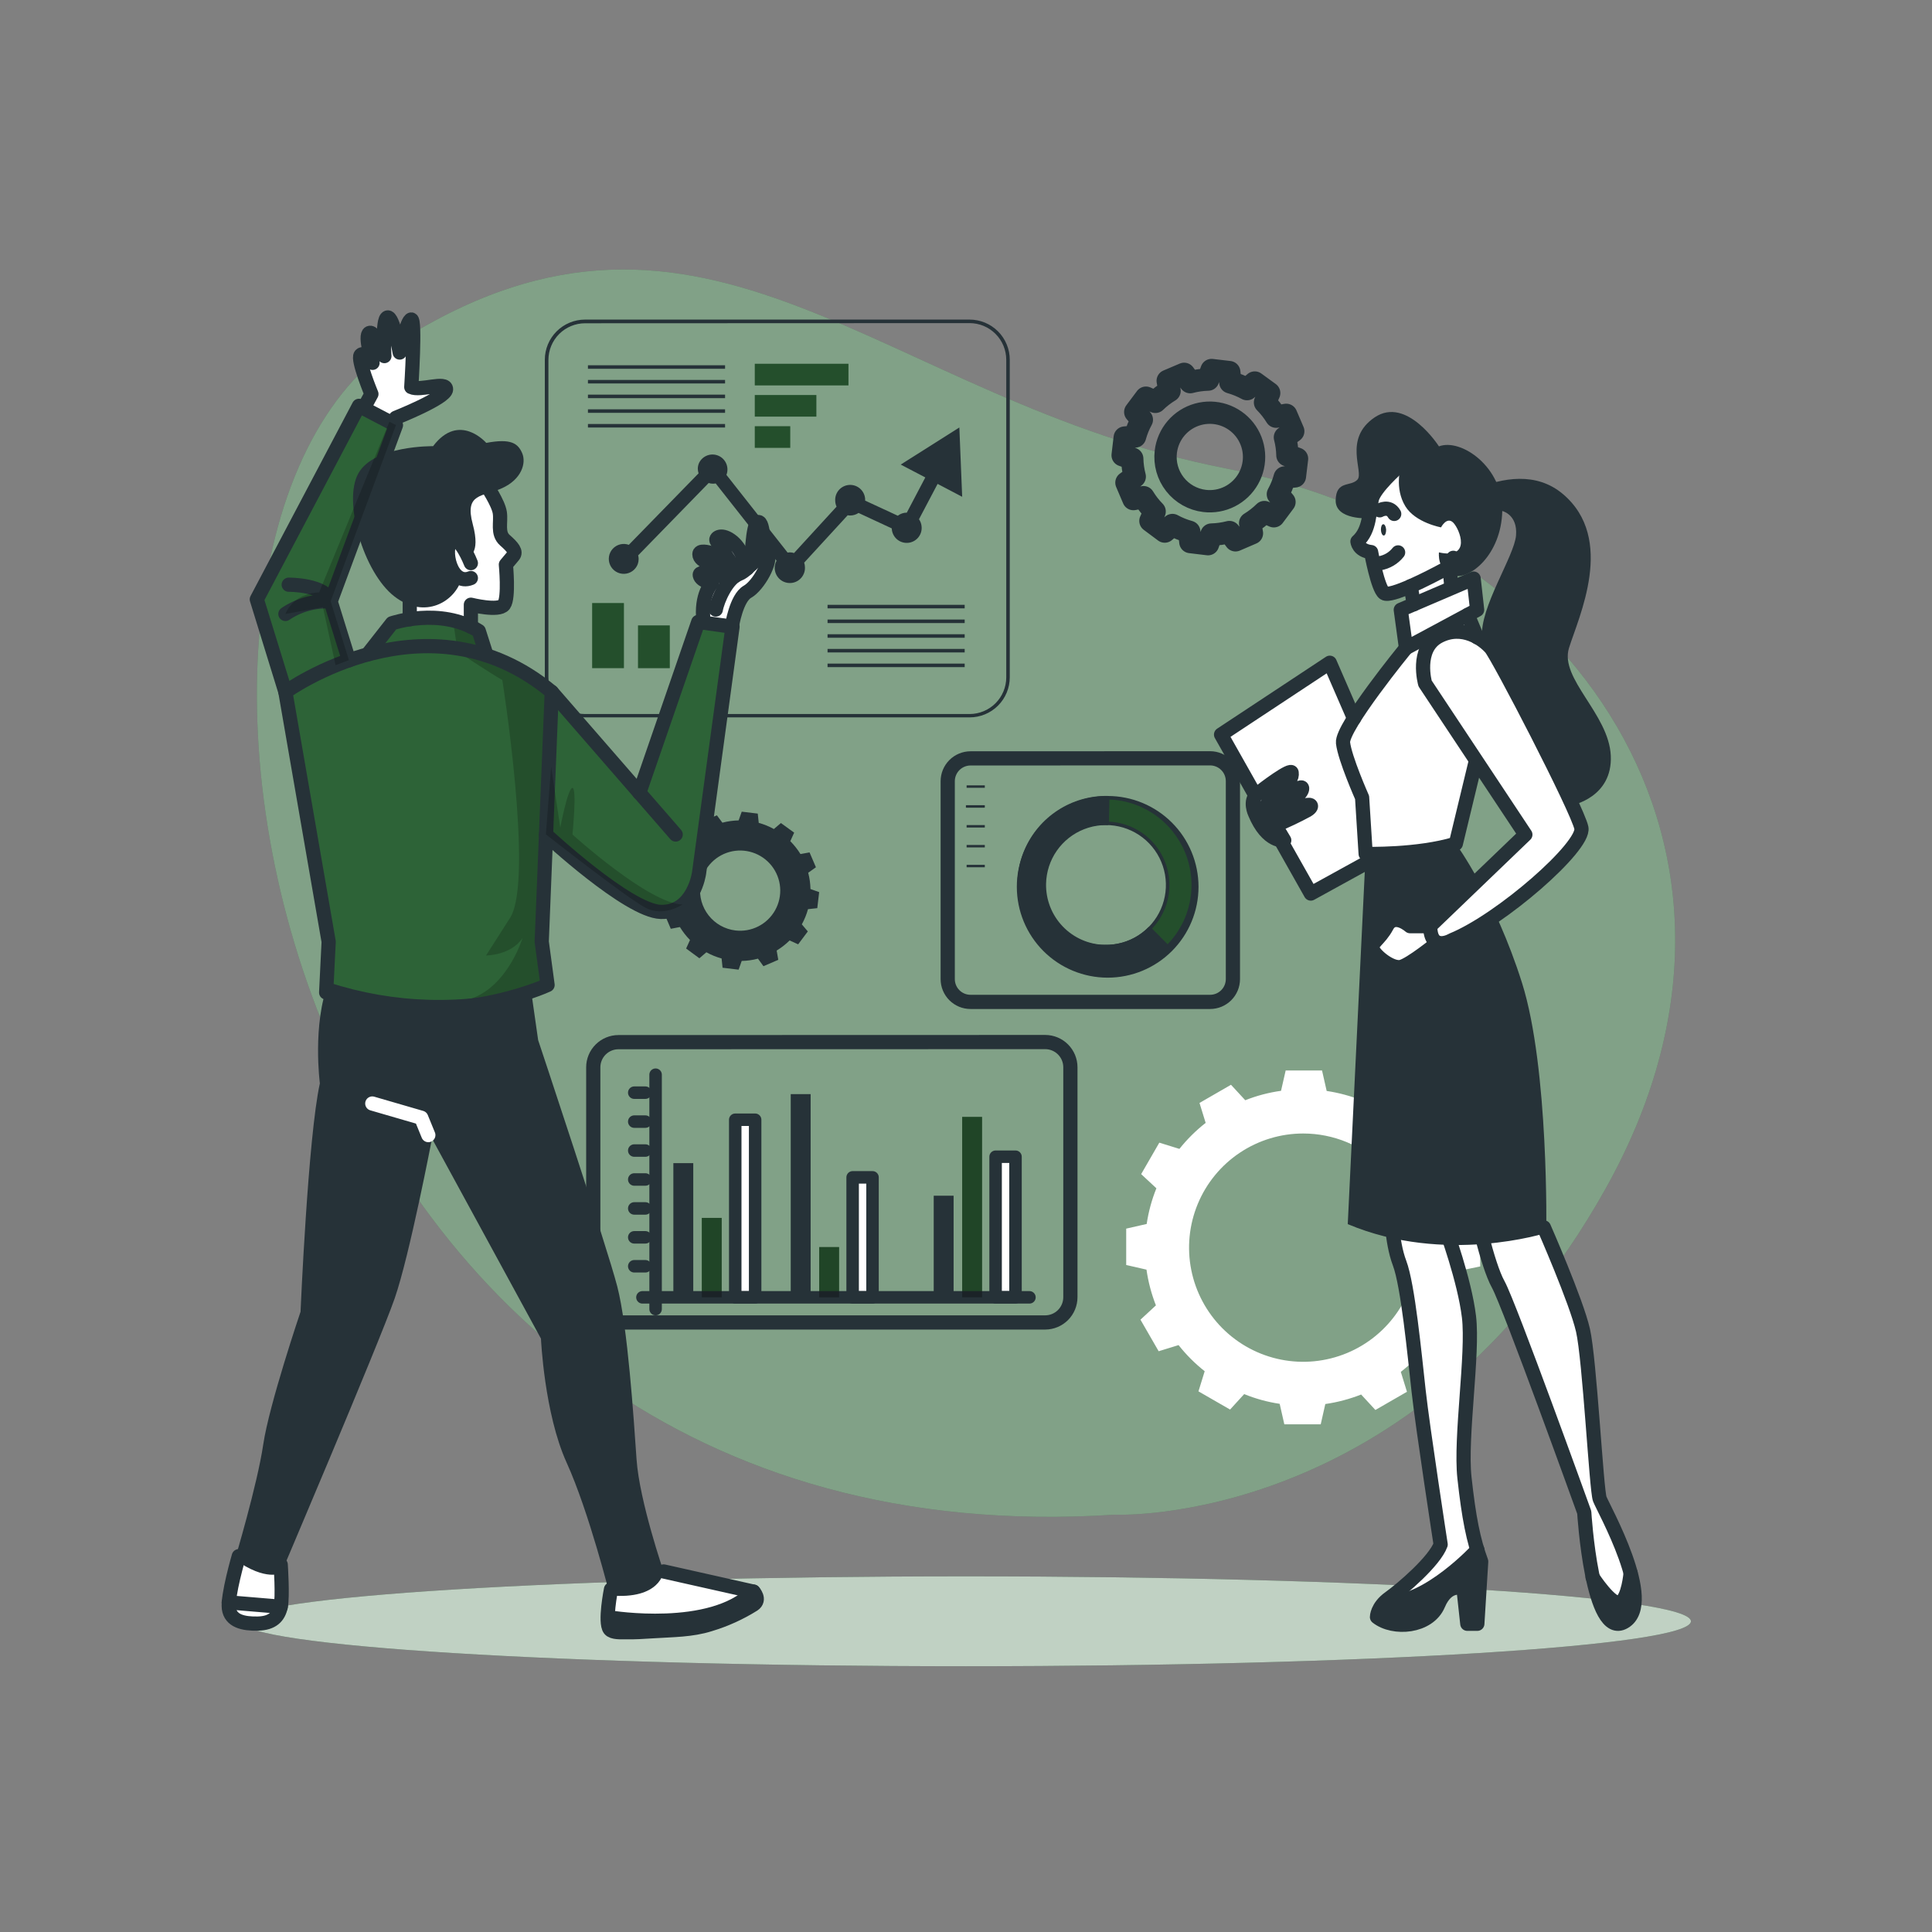 <svg width="136" height="136" viewBox="0 0 136 136" fill="none" xmlns="http://www.w3.org/2000/svg">
<rect x="0" y="0" width="136" height="136" fill="#808080" stroke="none"/>
<path d="M78.445 106.624C78.445 106.624 99.623 107.614 113.019 83.681C126.415 59.748 110.652 37.732 86.303 32.975C61.953 28.217 49.822 10.355 28.119 24.029C6.416 37.702 18.477 110.522 78.445 106.624Z" fill="#2D6337"/>
<path opacity="0.4" d="M78.445 106.624C78.445 106.624 99.623 107.614 113.019 83.681C126.415 59.748 110.652 37.732 86.303 32.975C61.953 28.217 49.822 10.355 28.119 24.029C6.416 37.702 18.477 110.522 78.445 106.624Z" fill="white"/>
<path d="M68.002 117.292C96.183 117.292 119.029 115.876 119.029 114.128C119.029 112.381 96.183 110.965 68.002 110.965C39.82 110.965 16.975 112.381 16.975 114.128C16.975 115.876 39.82 117.292 68.002 117.292Z" fill="#2D6337"/>
<path opacity="0.7" d="M68.002 117.292C96.183 117.292 119.029 115.876 119.029 114.128C119.029 112.381 96.183 110.965 68.002 110.965C39.82 110.965 16.975 112.381 16.975 114.128C16.975 115.876 39.82 117.292 68.002 117.292Z" fill="white"/>
<path d="M79.174 30.801L79.027 32.047L79.702 32.286C79.712 32.713 79.771 33.138 79.879 33.551L79.294 33.975L79.786 35.132L80.496 34.998C80.717 35.363 80.98 35.701 81.279 36.005L80.983 36.668L81.989 37.419L82.533 36.957C82.907 37.163 83.305 37.323 83.717 37.435L83.793 38.156L85.036 38.306L85.278 37.629C85.705 37.619 86.129 37.559 86.543 37.452L86.97 38.034L88.129 37.536L88.001 36.829C88.364 36.607 88.701 36.344 89.004 36.045L89.668 36.342L90.419 35.336L89.954 34.791C90.16 34.419 90.321 34.022 90.432 33.611L91.153 33.535L91.303 32.289L90.625 32.047C90.617 31.621 90.558 31.197 90.449 30.785L91.036 30.358L90.541 29.202L89.834 29.332C89.612 28.969 89.348 28.632 89.048 28.329L89.342 27.668L88.327 26.928L87.783 27.393C87.411 27.189 87.017 27.029 86.608 26.914L86.532 26.194L85.286 26.047L85.044 26.721C84.618 26.732 84.194 26.792 83.782 26.901L83.355 26.316L82.199 26.808L82.329 27.515C81.967 27.734 81.631 27.993 81.329 28.288L80.668 27.994L79.914 29.001L80.379 29.545C80.173 29.919 80.013 30.316 79.9 30.728L79.174 30.801ZM82.066 31.799C82.138 31.187 82.391 30.61 82.792 30.141C83.193 29.672 83.724 29.333 84.318 29.167C84.912 29 85.542 29.013 86.128 29.204C86.715 29.396 87.231 29.757 87.612 30.242C87.993 30.727 88.222 31.314 88.269 31.929C88.316 32.544 88.18 33.16 87.877 33.697C87.574 34.234 87.119 34.67 86.569 34.949C86.019 35.227 85.398 35.336 84.786 35.262C83.966 35.163 83.22 34.742 82.71 34.093C82.2 33.444 81.968 32.619 82.066 31.799Z" stroke="#263238" stroke-width="1.571" stroke-linejoin="round"/>
<path d="M46.678 61.456L46.545 62.584L47.157 62.802C47.166 63.189 47.219 63.573 47.317 63.947L46.773 64.333L47.219 65.381L47.861 65.258C48.062 65.588 48.3 65.894 48.571 66.169L48.299 66.771L49.232 67.456L49.725 67.034C50.063 67.222 50.423 67.368 50.796 67.47L50.864 68.122L51.993 68.258L52.211 67.644C52.597 67.636 52.982 67.582 53.356 67.483L53.742 68.014L54.786 67.565L54.672 66.912C55.002 66.711 55.308 66.473 55.584 66.202L56.185 66.474L56.865 65.566L56.443 65.068C56.63 64.73 56.776 64.371 56.878 63.999L57.531 63.928L57.664 62.799L57.052 62.582C57.044 62.195 56.99 61.811 56.892 61.437L57.436 61.05L56.987 60.003L56.348 60.12C56.145 59.792 55.905 59.488 55.632 59.214L55.904 58.613L54.971 57.936L54.476 58.358C54.139 58.172 53.782 58.026 53.41 57.925L53.342 57.272L52.213 57.136L51.996 57.751C51.609 57.759 51.225 57.813 50.851 57.911L50.464 57.392L49.417 57.838L49.534 58.48C49.204 58.681 48.898 58.919 48.623 59.19L48.022 58.918L47.342 59.829L47.764 60.324C47.577 60.663 47.431 61.023 47.328 61.396L46.678 61.456ZM49.298 62.359C49.364 61.804 49.593 61.282 49.956 60.858C50.319 60.434 50.8 60.127 51.337 59.976C51.875 59.825 52.445 59.837 52.976 60.01C53.507 60.183 53.974 60.509 54.32 60.948C54.665 61.387 54.873 61.918 54.916 62.475C54.959 63.032 54.836 63.589 54.563 64.076C54.29 64.562 53.879 64.957 53.381 65.211C52.883 65.464 52.322 65.564 51.767 65.498C51.024 65.408 50.346 65.028 49.883 64.439C49.42 63.851 49.209 63.102 49.298 62.359Z" fill="#263238"/>
<path d="M104.198 89.148V86.588L102.77 86.265C102.649 85.402 102.426 84.556 102.106 83.746L103.194 82.742L101.91 80.512L100.507 80.955C99.97 80.271 99.354 79.651 98.674 79.109L99.117 77.691L96.895 76.41L95.902 77.479C95.094 77.153 94.251 76.924 93.389 76.796L93.062 75.355H90.503L90.176 76.786C89.313 76.906 88.468 77.128 87.658 77.449L86.654 76.361L84.437 77.64L84.87 79.043C84.185 79.58 83.565 80.194 83.023 80.874L81.608 80.436L80.33 82.65L81.402 83.648C81.076 84.455 80.847 85.298 80.719 86.159L79.277 86.488V89.047L80.705 89.374C80.828 90.235 81.051 91.08 81.369 91.89L80.281 92.896L81.562 95.118L82.963 94.686C83.502 95.369 84.119 95.986 84.802 96.525L84.364 97.942L86.589 99.223L87.582 98.135C88.385 98.462 89.224 98.692 90.081 98.82L90.408 100.262H92.97L93.293 98.834C94.157 98.71 95.003 98.485 95.815 98.165L96.819 99.253L99.041 97.972L98.608 96.571C99.294 96.035 99.913 95.421 100.455 94.74L101.87 95.178L103.151 92.953L102.076 91.958C102.402 91.15 102.632 90.306 102.762 89.445L104.198 89.148ZM99.772 87.826C99.772 89.415 99.301 90.969 98.418 92.29C97.535 93.611 96.281 94.641 94.812 95.249C93.344 95.858 91.729 96.017 90.17 95.707C88.612 95.397 87.18 94.631 86.056 93.508C84.933 92.384 84.167 90.952 83.857 89.394C83.547 87.835 83.706 86.219 84.314 84.751C84.922 83.283 85.952 82.028 87.274 81.145C88.595 80.262 90.148 79.791 91.738 79.791C93.869 79.791 95.912 80.638 97.419 82.145C98.926 83.651 99.772 85.695 99.772 87.826Z" fill="white"/>
<path d="M59.726 25.609H53.133V27.129H59.726V25.609Z" fill="#2D6337"/>
<path d="M57.466 27.807H53.133V29.327H57.466V27.807Z" fill="#2D6337"/>
<path d="M55.627 30.004H53.133V31.525H55.627V30.004Z" fill="#2D6337"/>
<path opacity="0.2" d="M59.726 25.609H53.133V27.129H59.726V25.609Z" fill="black"/>
<path opacity="0.2" d="M57.466 27.807H53.133V29.327H57.466V27.807Z" fill="black"/>
<path opacity="0.2" d="M55.627 30.004H53.133V31.525H55.627V30.004Z" fill="black"/>
<path d="M43.919 42.451H41.684V47.032H43.919V42.451Z" fill="#2D6337"/>
<path d="M47.148 44.026H44.912V47.034H47.148V44.026Z" fill="#2D6337"/>
<path d="M50.38 45.302H48.145V47.034H50.38V45.302Z" fill="#2D6337"/>
<path opacity="0.2" d="M43.919 42.451H41.684V47.032H43.919V42.451Z" fill="black"/>
<path opacity="0.2" d="M47.148 44.026H44.912V47.034H47.148V44.026Z" fill="black"/>
<path opacity="0.2" d="M50.38 45.302H48.145V47.034H50.38V45.302Z" fill="black"/>
<path d="M68.255 50.499H41.183C40.812 50.5 40.443 50.428 40.1 50.286C39.756 50.144 39.444 49.936 39.181 49.674C38.918 49.411 38.71 49.099 38.567 48.756C38.425 48.413 38.352 48.045 38.352 47.673V25.323C38.353 24.574 38.651 23.856 39.181 23.326C39.711 22.797 40.429 22.499 41.178 22.497H68.25C68.621 22.497 68.989 22.57 69.332 22.711C69.676 22.853 69.988 23.061 70.251 23.324C70.514 23.586 70.722 23.898 70.865 24.241C71.007 24.584 71.081 24.952 71.081 25.323V47.673C71.081 48.423 70.784 49.142 70.254 49.672C69.724 50.202 69.005 50.499 68.255 50.499ZM41.183 22.756C40.5 22.757 39.845 23.029 39.361 23.512C38.878 23.996 38.606 24.651 38.605 25.334V47.684C38.606 48.368 38.878 49.023 39.361 49.506C39.845 49.989 40.5 50.261 41.183 50.263H68.255C68.939 50.261 69.594 49.989 70.077 49.506C70.56 49.023 70.832 48.368 70.834 47.684V25.323C70.832 24.64 70.56 23.985 70.077 23.502C69.594 23.018 68.939 22.746 68.255 22.745L41.183 22.756Z" fill="#263238"/>
<path d="M67.907 42.576H58.254V42.824H67.907V42.576Z" fill="#263238"/>
<path d="M67.907 43.612H58.254V43.86H67.907V43.612Z" fill="#263238"/>
<path d="M67.907 44.646H58.254V44.894H67.907V44.646Z" fill="#263238"/>
<path d="M67.907 45.68H58.254V45.927H67.907V45.68Z" fill="#263238"/>
<path d="M67.907 46.713H58.254V46.961H67.907V46.713Z" fill="#263238"/>
<path d="M51.04 25.712H41.387V25.96H51.04V25.712Z" fill="#263238"/>
<path d="M51.04 26.746H41.387V26.993H51.04V26.746Z" fill="#263238"/>
<path d="M51.04 27.779H41.387V28.027H51.04V27.779Z" fill="#263238"/>
<path d="M51.04 28.813H41.387V29.061H51.04V28.813Z" fill="#263238"/>
<path d="M51.04 29.847H41.387V30.094H51.04V29.847Z" fill="#263238"/>
<path d="M66.001 34.063L67.731 34.971L67.532 30.091L63.406 32.703L65.136 33.608L63.833 36.086C63.603 36.086 63.38 36.163 63.199 36.304L60.901 35.24V35.227C60.911 34.949 60.811 34.679 60.623 34.475C60.436 34.271 60.175 34.149 59.898 34.135C59.621 34.121 59.349 34.218 59.143 34.403C58.936 34.587 58.81 34.846 58.793 35.123C58.79 35.158 58.79 35.192 58.793 35.227C58.794 35.378 58.827 35.527 58.888 35.665L55.896 38.929C55.8 38.898 55.7 38.883 55.6 38.882C55.547 38.883 55.495 38.888 55.444 38.899L51.136 33.429C51.234 33.176 51.231 32.895 51.127 32.644C51.024 32.393 50.827 32.192 50.578 32.083C50.33 31.974 50.049 31.965 49.794 32.058C49.539 32.151 49.33 32.339 49.21 32.583C49.151 32.715 49.12 32.857 49.12 33.002C49.124 33.11 49.142 33.217 49.175 33.32L44.265 38.352C44.07 38.282 43.858 38.27 43.657 38.32C43.455 38.37 43.273 38.478 43.132 38.631C42.992 38.784 42.9 38.975 42.868 39.18C42.836 39.385 42.865 39.595 42.953 39.784C43.04 39.972 43.181 40.131 43.357 40.239C43.534 40.348 43.739 40.402 43.947 40.394C44.154 40.386 44.355 40.318 44.523 40.196C44.692 40.075 44.821 39.906 44.894 39.712C44.935 39.596 44.956 39.474 44.956 39.35C44.956 39.264 44.945 39.178 44.921 39.095L49.885 34C49.982 34.032 50.084 34.049 50.187 34.049C50.252 34.049 50.316 34.043 50.38 34.03L54.664 39.47C54.529 39.718 54.499 40.01 54.579 40.28C54.66 40.551 54.844 40.778 55.092 40.913C55.34 41.047 55.632 41.078 55.903 40.998C56.173 40.917 56.401 40.733 56.535 40.484C56.611 40.346 56.655 40.193 56.663 40.036C56.666 40 56.666 39.965 56.663 39.93C56.661 39.82 56.643 39.711 56.609 39.606L59.671 36.271C59.73 36.282 59.789 36.288 59.848 36.288C60.057 36.287 60.262 36.225 60.436 36.108L62.775 37.196C62.779 37.336 62.811 37.473 62.869 37.6C62.927 37.727 63.01 37.842 63.112 37.937C63.215 38.032 63.336 38.105 63.467 38.153C63.598 38.201 63.738 38.222 63.877 38.215C64.017 38.209 64.154 38.174 64.28 38.114C64.406 38.054 64.519 37.969 64.612 37.865C64.705 37.761 64.777 37.639 64.822 37.507C64.868 37.375 64.887 37.235 64.877 37.095C64.867 36.9 64.802 36.712 64.69 36.551L66.001 34.063Z" fill="#263238"/>
<path d="M68.318 53.385C67.892 53.386 67.484 53.556 67.183 53.857C66.882 54.159 66.713 54.567 66.713 54.993V68.922C66.713 69.348 66.882 69.756 67.183 70.057C67.484 70.358 67.892 70.527 68.318 70.527H85.182C85.608 70.527 86.016 70.358 86.317 70.057C86.619 69.756 86.788 69.348 86.789 68.922V54.985C86.788 54.559 86.619 54.151 86.317 53.85C86.016 53.549 85.608 53.38 85.182 53.38L68.318 53.385Z" stroke="#263238" stroke-linejoin="round"/>
<path d="M69.324 55.284H68.043V55.455H69.324V55.284Z" fill="#263238"/>
<path d="M69.324 56.682H68.043V56.853H69.324V56.682Z" fill="#263238"/>
<path d="M69.324 58.08H68.043V58.252H69.324V58.08Z" fill="#263238"/>
<path d="M69.324 59.481H68.043V59.652H69.324V59.481Z" fill="#263238"/>
<path d="M69.275 56.682H67.994V56.853H69.275V56.682Z" fill="#263238"/>
<path d="M69.324 60.879H68.043V61.05H69.324V60.879Z" fill="#263238"/>
<path d="M77.727 68.446C78.942 68.471 80.138 68.135 81.162 67.48C82.187 66.826 82.994 65.882 83.482 64.768C83.97 63.654 84.116 62.421 83.903 61.224C83.689 60.027 83.125 58.92 82.282 58.044C81.439 57.167 80.356 56.561 79.168 56.301C77.98 56.041 76.742 56.139 75.61 56.583C74.478 57.027 73.503 57.796 72.809 58.795C72.115 59.793 71.732 60.974 71.71 62.19C71.68 63.817 72.296 65.39 73.424 66.563C74.552 67.736 76.1 68.413 77.727 68.446ZM77.942 57.963C78.802 57.981 79.638 58.253 80.344 58.745C81.05 59.238 81.594 59.929 81.907 60.731C82.221 61.532 82.289 62.409 82.104 63.25C81.919 64.091 81.489 64.857 80.868 65.454C80.247 66.05 79.463 66.448 78.616 66.599C77.768 66.75 76.895 66.646 76.107 66.3C75.318 65.955 74.65 65.383 74.186 64.658C73.723 63.933 73.485 63.086 73.503 62.225C73.526 61.072 74.007 59.974 74.84 59.175C75.672 58.376 76.788 57.94 77.942 57.963Z" fill="#2D6337"/>
<path opacity="0.2" d="M77.727 68.446C78.942 68.471 80.138 68.135 81.162 67.48C82.187 66.826 82.994 65.882 83.482 64.768C83.97 63.654 84.116 62.421 83.903 61.224C83.689 60.027 83.125 58.92 82.282 58.044C81.439 57.167 80.356 56.561 79.168 56.301C77.98 56.041 76.742 56.139 75.61 56.583C74.478 57.027 73.503 57.796 72.809 58.795C72.115 59.793 71.732 60.974 71.71 62.19C71.68 63.817 72.296 65.39 73.424 66.563C74.552 67.736 76.1 68.413 77.727 68.446ZM77.942 57.963C78.802 57.981 79.638 58.253 80.344 58.745C81.05 59.238 81.594 59.929 81.907 60.731C82.221 61.532 82.289 62.409 82.104 63.25C81.919 64.091 81.489 64.857 80.868 65.454C80.247 66.05 79.463 66.448 78.616 66.599C77.768 66.75 76.895 66.646 76.107 66.3C75.318 65.955 74.65 65.383 74.186 64.658C73.723 63.933 73.485 63.086 73.503 62.225C73.526 61.072 74.007 59.974 74.84 59.175C75.672 58.376 76.788 57.94 77.942 57.963Z" fill="black"/>
<path d="M73.439 66.7C74.018 67.283 74.706 67.747 75.463 68.065C76.221 68.383 77.034 68.548 77.856 68.552C78.677 68.555 79.492 68.397 80.252 68.086C81.012 67.774 81.704 67.317 82.287 66.738C82.309 66.714 82.321 66.683 82.321 66.651C82.321 66.619 82.309 66.588 82.287 66.564L81.012 65.28C81.001 65.268 80.987 65.259 80.972 65.252C80.957 65.246 80.941 65.242 80.925 65.242C80.892 65.244 80.861 65.256 80.835 65.277C80.434 65.68 79.955 65.996 79.427 66.207C78.9 66.418 78.335 66.519 77.767 66.504H77.465C76.542 66.452 75.661 66.098 74.96 65.495C74.897 65.438 74.832 65.381 74.772 65.321C74.056 64.605 73.615 63.66 73.528 62.651C73.441 61.642 73.713 60.635 74.296 59.807C74.302 59.8 74.306 59.792 74.31 59.783C74.337 59.745 74.367 59.712 74.4 59.674C74.818 59.144 75.358 58.723 75.973 58.445C76.588 58.168 77.261 58.043 77.936 58.08C77.952 58.081 77.968 58.078 77.983 58.072C77.998 58.066 78.011 58.057 78.023 58.046C78.034 58.035 78.044 58.022 78.05 58.007C78.057 57.992 78.06 57.977 78.061 57.961L78.096 56.157C78.097 56.124 78.085 56.093 78.062 56.069C78.04 56.045 78.009 56.031 77.976 56.029C76.731 56.008 75.508 56.359 74.464 57.038C73.419 57.716 72.601 58.691 72.114 59.837C71.627 60.983 71.493 62.248 71.729 63.471C71.965 64.693 72.561 65.818 73.439 66.7Z" fill="#263238"/>
<path d="M77.98 56.032C79.675 56.034 81.3 56.709 82.498 57.909C83.696 59.108 84.368 60.735 84.368 62.43C84.367 64.126 83.692 65.751 82.493 66.95C81.294 68.148 79.668 68.821 77.973 68.821C76.278 68.821 74.651 68.148 73.452 66.95C72.253 65.751 71.579 64.126 71.578 62.43C71.577 60.735 72.25 59.108 73.448 57.909C74.645 56.709 76.271 56.034 77.966 56.032H77.98ZM77.729 68.318C78.92 68.343 80.092 68.013 81.096 67.372C82.099 66.731 82.89 65.806 83.369 64.715C83.847 63.624 83.991 62.416 83.782 61.243C83.574 60.071 83.022 58.986 82.197 58.127C81.372 57.267 80.311 56.672 79.148 56.416C77.984 56.16 76.771 56.255 75.662 56.688C74.552 57.122 73.596 57.875 72.915 58.852C72.233 59.828 71.856 60.986 71.832 62.176C71.8 63.773 72.403 65.317 73.509 66.469C74.615 67.621 76.133 68.287 77.729 68.321V68.318ZM77.944 57.835C78.828 57.853 79.686 58.133 80.41 58.638C81.134 59.144 81.692 59.853 82.014 60.676C82.335 61.499 82.405 62.398 82.215 63.261C82.025 64.124 81.584 64.911 80.947 65.523C80.309 66.134 79.505 66.543 78.635 66.698C77.766 66.853 76.869 66.746 76.06 66.391C75.251 66.037 74.566 65.45 74.09 64.705C73.614 63.961 73.37 63.092 73.388 62.209C73.413 61.025 73.906 59.899 74.761 59.079C75.615 58.259 76.76 57.811 77.944 57.835ZM77.767 66.515C78.602 66.532 79.422 66.301 80.125 65.852C80.829 65.403 81.383 64.755 81.718 63.99C82.052 63.226 82.153 62.38 82.007 61.558C81.861 60.737 81.475 59.977 80.897 59.375C80.319 58.773 79.575 58.356 78.76 58.177C77.945 57.998 77.096 58.064 76.319 58.368C75.541 58.671 74.872 59.199 74.394 59.883C73.916 60.567 73.653 61.378 73.636 62.212C73.614 63.33 74.037 64.411 74.812 65.217C75.586 66.023 76.65 66.489 77.767 66.512V66.515Z" fill="#263238"/>
<path d="M46.15 75.651V92.151" stroke="#263238" stroke-width="0.879" stroke-linecap="round" stroke-linejoin="round"/>
<path d="M48.801 81.877H47.4V91.324H48.801V81.877Z" fill="#263238"/>
<path d="M50.803 85.732H49.402V91.321H50.803V85.732Z" fill="#2D6337"/>
<path d="M53.157 78.823H51.756V91.324H53.157V78.823Z" fill="white" stroke="#263238" stroke-width="0.879" stroke-linejoin="round"/>
<path d="M57.063 77.019H55.662V91.321H57.063V77.019Z" fill="#263238"/>
<path d="M59.067 87.785H57.666V91.324H59.067V87.785Z" fill="#2D6337"/>
<path d="M61.42 82.878H60.02V91.324H61.42V82.878Z" fill="white" stroke="#263238" stroke-width="0.879" stroke-linejoin="round"/>
<path d="M67.127 84.17H65.727V91.321H67.127V84.17Z" fill="#263238"/>
<path d="M69.131 78.622H67.731V91.321H69.131V78.622Z" fill="#2D6337"/>
<path d="M71.485 81.426H70.084V91.321H71.485V81.426Z" fill="white" stroke="#263238" stroke-width="0.879" stroke-linejoin="round"/>
<path d="M44.647 89.137H45.43" stroke="#263238" stroke-width="0.879" stroke-linecap="round" stroke-linejoin="round"/>
<path d="M44.647 87.1H45.43" stroke="#263238" stroke-width="0.879" stroke-linecap="round" stroke-linejoin="round"/>
<path d="M44.647 85.065H45.43" stroke="#263238" stroke-width="0.879" stroke-linecap="round" stroke-linejoin="round"/>
<path d="M44.647 83.028H45.43" stroke="#263238" stroke-width="0.879" stroke-linecap="round" stroke-linejoin="round"/>
<path d="M44.647 80.991H45.43" stroke="#263238" stroke-width="0.879" stroke-linecap="round" stroke-linejoin="round"/>
<path d="M44.647 78.954H45.43" stroke="#263238" stroke-width="0.879" stroke-linecap="round" stroke-linejoin="round"/>
<path d="M44.647 76.916H45.43" stroke="#263238" stroke-width="0.879" stroke-linecap="round" stroke-linejoin="round"/>
<path d="M45.223 91.324H72.466" stroke="#263238" stroke-width="0.879" stroke-linecap="round" stroke-linejoin="round"/>
<path opacity="0.3" d="M50.803 85.732H49.402V91.321H50.803V85.732Z" fill="black"/>
<path opacity="0.3" d="M59.067 87.785H57.666V91.324H59.067V87.785Z" fill="black"/>
<path opacity="0.3" d="M69.131 78.622H67.731V91.321H69.131V78.622Z" fill="black"/>
<path d="M43.532 73.361C43.063 73.362 42.613 73.549 42.281 73.881C41.949 74.213 41.762 74.662 41.762 75.132V91.319C41.762 91.788 41.949 92.239 42.281 92.571C42.613 92.903 43.063 93.091 43.532 93.092H73.575C74.045 93.091 74.495 92.903 74.827 92.571C75.159 92.239 75.347 91.788 75.348 91.319V75.126C75.348 74.656 75.16 74.206 74.828 73.873C74.496 73.541 74.045 73.354 73.575 73.353L43.532 73.361Z" stroke="#263238" stroke-linejoin="round"/>
<path d="M19.761 109.545C19.761 109.545 20.389 113.74 18.869 114.169C17.348 114.599 16.293 114.033 16.102 113.405C15.912 112.777 17.258 108.289 17.258 108.289L19.761 109.545Z" fill="white"/>
<path d="M46.208 110.473L52.817 112.04C52.817 112.04 53.318 112.312 53.263 112.76C53.209 113.209 50.193 114.36 49.346 114.504C48.501 114.648 43.618 115.284 42.925 114.689C42.231 114.093 43.697 109.344 43.697 109.344L46.208 110.473Z" fill="white"/>
<path d="M34.239 33.978C34.239 33.978 35.169 35.382 35.183 36.092C35.197 36.802 35.109 37.612 35.545 38.031C35.98 38.45 36.315 38.907 36.135 39.119C35.956 39.331 35.61 39.745 35.61 39.745C35.61 39.745 36.059 42.136 35.477 42.568C34.895 43.001 33.146 42.568 33.146 42.568V44.113C33.146 44.113 30.66 43.297 28.943 43.449L28.639 40.139C28.639 40.139 32.368 32.969 34.239 33.978Z" fill="white"/>
<path d="M49.532 43.759C49.532 43.759 49.309 42.062 50.135 41.039C50.135 41.039 49.145 40.871 49.265 40.512C49.385 40.153 50.897 40.623 50.897 40.623L50.489 39.807C50.489 39.807 49.061 39.334 49.238 38.891C49.415 38.447 51.509 39.538 51.509 39.538C51.509 39.538 50.266 38.499 50.44 38.066C50.614 37.634 51.879 37.642 52.553 39.883L52.896 39.456C52.896 39.456 53.019 36.905 53.37 36.766C53.37 36.766 53.913 37.065 53.913 38.532C53.913 38.532 54.458 39.187 54.112 39.742C53.767 40.297 52.953 41.545 52.263 42.013C51.572 42.481 51.574 44.306 51.574 44.306L49.532 43.759Z" fill="white"/>
<path d="M27.64 29.808L27.953 29.39C27.953 29.39 31.454 27.828 31.367 27.341C31.28 26.855 29.297 27.526 28.919 27.268C28.919 27.268 29.28 22.66 28.919 22.511C28.557 22.361 28.154 24.673 28.154 24.673C28.154 24.673 27.646 22.301 27.254 22.369C26.862 22.437 27.026 24.817 27.026 24.817C27.026 24.817 26.278 23.291 25.987 23.433C25.695 23.574 26.131 25.435 26.131 25.435C26.131 25.435 25.587 24.796 25.369 24.989C25.441 25.95 25.704 26.887 26.144 27.744L25.388 29.022L27.64 29.808Z" fill="white"/>
<path d="M49.154 43.77L51.567 44.108C51.567 44.108 49.801 59.068 49.282 60.914C48.762 62.761 48.295 64.089 46.521 64.178C44.748 64.268 38.429 58.956 38.429 58.956L38.135 66.3L38.546 69.346C38.546 69.346 30.819 73.407 22.96 69.874L23.137 66.3L20.306 49.953L18.078 42.19L25.267 28.56L27.873 29.92L23.276 42.326L24.563 46.468L26.002 45.892L27.593 43.863C27.593 43.863 30.291 42.462 33.705 44.407L34.248 46.109C34.248 46.109 38.252 46.411 45.012 55.782L49.154 43.77Z" fill="#2D6337"/>
<path opacity="0.2" d="M31.906 43.77L32.211 45.865C32.211 45.865 34.458 47.355 35.361 47.872C35.361 47.872 37.569 61.82 35.935 64.565L34.213 67.26C34.213 67.26 35.973 67.26 36.783 66.028C36.783 66.028 35.774 69.395 33.157 70.301C33.157 70.301 37.175 69.882 38.557 69.349L38.146 66.303L38.807 49.316C38.807 49.316 39.43 48.179 34.251 46.142L33.487 44.306L31.906 43.77Z" fill="black"/>
<path d="M34.24 34.169C34.24 34.169 35.083 35.404 35.184 36.092C35.284 36.78 34.985 37.539 35.545 38.031C36.106 38.523 36.361 38.847 36.136 39.119C35.91 39.391 35.611 39.745 35.611 39.745C35.611 39.745 35.839 42.076 35.477 42.568C35.116 43.06 33.147 42.568 33.147 42.568V44.113" stroke="#263238" stroke-linecap="round" stroke-linejoin="round"/>
<path d="M33.146 39.641C33.146 39.641 32.358 37.604 31.767 38.096C31.177 38.589 31.702 41.281 33.146 40.691" stroke="#263238" stroke-linecap="round" stroke-linejoin="round"/>
<path d="M32.931 39.168C32.931 39.168 33.87 39.092 33.277 36.891C32.684 34.691 33.968 34.987 35.347 34.362C36.726 33.736 37.055 32.588 36.758 31.9C36.462 31.212 35.97 30.848 34.229 31.177C34.229 31.177 32.325 28.976 30.486 31.408C30.486 31.408 26.346 31.343 25.231 33.312C24.116 35.281 25.593 40.308 27.761 41.983C29.928 43.659 32.047 42.318 32.488 40.743C32.488 40.743 31.011 39.946 31.767 38.107C31.767 38.096 32.455 37.852 32.931 39.168Z" fill="#263238"/>
<path d="M20.09 48.712C20.09 48.712 30.108 41.447 38.839 48.712L38.134 66.289L38.545 69.335C38.545 69.335 31.163 72.793 22.959 69.863L23.136 66.289L20.09 48.712Z" stroke="#263238" stroke-linecap="round" stroke-linejoin="round"/>
<path d="M25.867 46.071L27.592 43.874C27.592 43.874 30.973 42.704 33.703 44.418L34.248 46.12" stroke="#263238" stroke-linecap="round" stroke-linejoin="round"/>
<path d="M38.84 48.712L47.563 58.744" stroke="#263238" stroke-linecap="round" stroke-linejoin="round"/>
<path d="M38.435 58.752C38.435 58.752 44.215 64.129 46.519 64.192C48.823 64.255 49.207 61.472 49.207 61.472L51.565 44.118L49.152 43.781L45.002 55.812" stroke="#263238" stroke-linecap="round" stroke-linejoin="round"/>
<path d="M51.526 44.064C51.526 44.064 51.828 42.103 52.614 41.657C53.4 41.211 54.333 39.481 54.033 38.983C53.734 38.485 52.82 40.104 51.996 40.414C51.172 40.724 50.503 42.247 50.389 42.908" stroke="#263238" stroke-linecap="round" stroke-linejoin="round"/>
<path d="M53.78 38.912C53.78 38.912 53.78 36.647 53.364 36.753C52.948 36.859 52.891 39.728 52.891 39.728" stroke="#263238" stroke-linecap="round" stroke-linejoin="round"/>
<path d="M52.585 40.019C52.585 40.019 52.313 38.749 51.565 38.129C50.817 37.509 50.349 37.843 50.434 38.053C50.518 38.262 51.794 39.957 51.764 40.533" stroke="#263238" stroke-linecap="round" stroke-linejoin="round"/>
<path d="M51.291 39.391C51.291 39.391 49.238 38.45 49.232 39.013C49.227 39.576 50.484 39.794 50.484 39.794L50.892 40.61C50.892 40.61 49.162 40.066 49.26 40.498C49.358 40.931 50.13 41.026 50.13 41.026C50.13 41.026 49.29 41.858 49.526 43.746" stroke="#263238" stroke-linecap="round" stroke-linejoin="round"/>
<path d="M37.357 69.54L37.882 73.217C37.882 73.217 42.715 87.717 43.45 90.552C44.184 93.386 44.606 99.799 44.81 102.74C45.014 105.68 46.714 110.628 46.714 110.628C46.714 110.628 46.504 112.624 42.933 112.309C42.933 112.309 41.461 106.425 39.886 102.957C38.312 99.489 38.08 94.229 38.08 94.229L30.41 80.15C30.41 80.15 28.84 88.348 27.785 91.392C26.697 94.531 19.28 111.947 19.799 110.726C19.799 110.726 18.749 111.357 16.535 109.779C16.535 109.779 18.11 104.527 18.529 101.69C18.948 98.853 21.156 92.339 21.156 92.339C21.156 92.339 21.681 80.047 22.516 76.263C22.516 76.263 21.972 72.096 23.134 69.153C27.737 70.657 32.678 70.791 37.357 69.54Z" fill="#263238"/>
<path d="M26.207 77.68L29.651 78.681L30.151 79.903" stroke="white" stroke-linecap="round" stroke-linejoin="round"/>
<path d="M43.01 111.879C43.01 111.879 42.544 114.21 42.925 114.689C43.127 114.939 43.725 114.893 44.013 114.898C44.677 114.912 45.343 114.868 46.007 114.825C47.334 114.738 48.694 114.751 49.975 114.341C51.055 114.016 52.086 113.549 53.041 112.951C53.563 112.603 53.041 112.04 53.041 112.04L46.717 110.62" stroke="#263238" stroke-linecap="round" stroke-linejoin="round"/>
<path d="M42.977 113.867C42.977 113.867 50.084 115.034 53.041 112.04" stroke="#263238" stroke-linecap="round" stroke-linejoin="round"/>
<path d="M16.81 109.545C16.81 109.545 15.994 112.344 16.113 113.225C16.233 114.107 17.117 114.313 18.151 114.289C19.184 114.264 19.609 113.802 19.761 113.103C19.913 112.404 19.761 110.144 19.761 110.144" stroke="#263238" stroke-linecap="round" stroke-linejoin="round"/>
<path d="M16.102 112.798L19.76 113.103" stroke="#263238" stroke-linecap="round" stroke-linejoin="round"/>
<path d="M25.652 28.647C25.962 28.081 26.145 27.736 26.145 27.736C26.145 27.736 25.135 25.296 25.388 24.997C25.641 24.698 26.226 25.541 26.226 25.541C26.226 25.541 25.628 23.601 26.006 23.436C26.384 23.27 27.058 25.067 27.058 25.067C27.058 25.067 26.882 22.47 27.273 22.348C27.665 22.225 28.136 24.817 28.136 24.817C28.136 24.817 28.642 22.511 28.951 22.489C29.262 22.467 28.951 27.246 28.951 27.246C29.577 27.554 31.416 26.803 31.399 27.409C31.383 28.016 27.863 29.411 27.863 29.411C27.802 29.491 27.748 29.577 27.703 29.667" stroke="#263238" stroke-linecap="round" stroke-linejoin="round"/>
<path d="M20.091 48.712L18.078 42.19L25.267 28.568L27.873 29.931L23.276 42.337L24.563 46.479" stroke="#263238" stroke-linecap="round" stroke-linejoin="round"/>
<path d="M20.324 41.159C20.324 41.159 22.902 41.137 23.275 42.337C22.145 42.274 21.026 42.584 20.09 43.218" stroke="#263238" stroke-linecap="round" stroke-linejoin="round"/>
<path d="M28.844 43.591V41.7" stroke="#263238" stroke-linecap="round" stroke-linejoin="round"/>
<path opacity="0.2" d="M38.796 53.973L39.44 58.262C39.44 58.262 39.968 55.464 40.297 55.464C40.626 55.464 40.297 58.744 40.297 58.744C40.297 58.744 45.705 63.64 48.044 63.667C48.044 63.667 46.743 64.581 45.441 63.901C44.138 63.221 38.426 58.733 38.426 58.733L38.796 53.973Z" fill="black"/>
<path opacity="0.2" d="M27.409 29.689L22.464 41.7C22.464 41.7 20.743 41.673 20.09 43.218L22.734 42.745L23.623 46.825L24.561 46.468L23.275 42.326L27.872 29.92L27.409 29.689Z" fill="black"/>
<path d="M95.557 50.812L93.609 46.653L85.955 51.71L92.271 62.9L97.197 60.104L95.557 50.812Z" fill="white"/>
<path d="M101.864 86.784C101.864 86.784 103.102 90.22 103.284 91.892C103.466 93.565 102.908 100.61 103.028 102.552C103.148 104.494 104.198 110.291 104.198 110.291C104.198 110.291 99.049 114.033 97.414 112.828C97.414 112.828 101.043 109.891 101.41 108.721L100.235 100.781L99.068 91.392C99.068 91.392 98.771 89.431 98.358 88.422C97.945 87.413 98.007 85.272 98.007 85.272L101.864 86.784Z" fill="white"/>
<path d="M101.755 86.48C101.755 86.48 103.093 90.097 103.406 92.695C103.719 95.293 102.778 101.184 103.088 104.021C103.398 106.858 103.716 108.427 104.266 109.921L103.994 114.303H103.289L103.017 111.816C103.017 111.816 101.913 111.357 101.244 112.948C100.574 114.539 98.102 114.749 96.93 113.827C96.93 113.827 96.93 113.114 97.811 112.486C98.692 111.857 100.993 109.893 101.412 108.721C101.412 108.721 100.156 100.561 99.862 97.917C99.568 95.273 99.108 90.467 98.521 88.917C97.933 87.366 97.936 85.15 97.936 85.15" stroke="#263238" stroke-linecap="round" stroke-linejoin="round"/>
<path d="M103.997 109.099C103.997 109.099 100.545 112.853 97.648 112.828" stroke="#263238" stroke-linecap="round" stroke-linejoin="round"/>
<path d="M97.415 112.828C97.894 112.881 98.379 112.821 98.829 112.652C99.61 112.38 102.42 111.02 103.802 109.303L104.226 109.785L104.003 114.202L103.293 114.303L103.021 111.817C103.021 111.817 102.113 111.4 101.528 112.423C100.943 113.446 100.521 114.148 99.499 114.373C98.476 114.599 96.934 113.829 96.934 113.829C96.934 113.829 96.664 113.424 97.415 112.828Z" fill="#263238"/>
<path d="M104.271 86.901C104.596 88.094 104.99 89.266 105.452 90.413C106.069 91.83 111.403 106.162 111.403 106.162C111.403 106.162 111.809 113.919 114.08 113.895C116.351 113.87 113.99 108.474 113.99 108.474L112.608 105.517C112.608 105.517 112.081 96.832 111.428 93.639L108.648 86.151L104.271 86.901Z" fill="white"/>
<path d="M108.679 86.401C108.679 86.401 110.961 91.593 111.431 93.639C111.902 95.684 112.375 104.886 112.612 105.517C112.848 106.148 116.624 112.831 114.342 114.169C112.06 115.508 111.521 106.461 111.521 106.461C111.521 106.461 106.252 91.827 105.464 90.413C104.675 88.998 103.812 84.905 103.812 84.905L108.679 86.401Z" stroke="#263238" stroke-linecap="round" stroke-linejoin="round"/>
<path d="M114.784 110.739C114.784 110.739 114.626 112.551 114.028 112.807C113.429 113.062 112.107 111.02 112.107 111.02" stroke="#263238" stroke-linecap="round" stroke-linejoin="round"/>
<path d="M112.113 111.332C112.113 111.332 112.929 114.422 114.017 114.292C115.105 114.161 115.301 112.445 114.787 111.12C114.787 111.12 114.605 112.48 114.031 112.807C113.452 112.815 112.113 111.332 112.113 111.332Z" fill="#263238"/>
<path d="M102.481 59.391C102.481 59.391 105.231 63.145 107.138 69.183C109.044 75.222 108.848 86.787 108.848 86.787C108.848 86.787 101.752 89.069 94.873 86.17L96.132 60.112C96.132 60.112 100.558 60.194 102.481 59.391Z" fill="#263238"/>
<path d="M98.929 32.169C98.929 32.169 96.791 34.171 96.541 35.482C96.335 36.4 96.004 37.285 95.557 38.113C95.787 38.461 96.124 38.724 96.517 38.863C96.517 38.863 96.656 41.548 97.436 41.755L99.302 41.265L99.501 42.416L102.177 41.398V39.848L104.217 38.515L103.491 35.031L100.172 33.48L98.929 32.169Z" fill="white"/>
<path d="M96.119 59.903L95.883 56.138C95.883 56.138 94.142 52.874 94.694 51.688C95.303 50.385 98.965 45.56 98.965 45.56L98.606 42.927L103.735 40.729L103.98 42.927L103.36 43.387L104.048 44.861C104.048 44.861 104.092 44.423 105.283 46.645C106.474 48.867 110.962 56.775 111.316 58.292C111.67 59.81 104.337 65.158 101.861 66.42C101.861 66.42 101.576 65.808 98.635 68.052C97.887 67.921 96.854 67.249 96.633 66.833C96.413 66.417 97.479 65.427 97.479 65.427C97.479 65.427 98.121 64.214 99.256 65.185H100.463L107.375 58.752L103.871 53.625L102.481 59.383C102.481 59.383 97.985 60.748 96.119 59.903Z" fill="white"/>
<path d="M98.606 42.927L98.973 45.617L103.98 42.927L103.735 40.729L98.606 42.927Z" stroke="#263238" stroke-linecap="round" stroke-linejoin="round"/>
<path d="M98.973 45.617C98.973 45.617 94.417 51.19 94.54 52.289C94.662 53.388 95.883 56.138 95.883 56.138L96.133 60.109C96.133 60.109 99.819 60.21 102.482 59.391L103.872 53.633" stroke="#263238" stroke-linecap="round" stroke-linejoin="round"/>
<path d="M107.375 58.752L100.317 48.111C100.317 48.111 99.623 45.663 101.293 44.79C102.963 43.917 104.416 45.024 104.935 45.606C105.455 46.188 111.058 56.984 111.319 58.282C111.58 59.579 105.661 64.769 102.237 66.169C102.237 66.169 100.678 67.105 100.678 65.185L107.375 58.752Z" stroke="#263238" stroke-linecap="round" stroke-linejoin="round"/>
<path d="M103.981 44.861L103.32 43.283" stroke="#263238" stroke-linecap="round" stroke-linejoin="round"/>
<path d="M100.678 65.196H99.258C99.258 65.196 98.151 64.206 97.626 65.196C97.101 66.186 96.437 66.382 96.636 66.844C96.834 67.306 97.971 68.228 98.638 68.063C99.304 67.897 101.183 66.368 101.183 66.368" stroke="#263238" stroke-linecap="round" stroke-linejoin="round"/>
<path d="M98.418 32.874C98.418 32.874 96.751 34.332 96.566 35.14C96.381 35.947 96.46 37.316 95.557 38.113C95.557 38.113 95.603 38.766 96.517 38.863C96.517 38.863 96.985 41.439 97.436 41.755C97.888 42.07 100.651 40.645 101.734 40.057C102.01 39.868 102.211 39.588 102.302 39.266" stroke="#263238" stroke-linecap="round" stroke-linejoin="round"/>
<path d="M97.123 39.65C97.634 39.563 98.095 39.291 98.418 38.885" stroke="#263238" stroke-linecap="round" stroke-linejoin="round"/>
<path d="M97.123 35.923C97.123 35.923 97.781 35.539 98.143 36.176" stroke="#263238" stroke-linecap="round" stroke-linejoin="round"/>
<path d="M97.575 37.291C97.575 37.511 97.513 37.691 97.412 37.697C97.311 37.702 97.219 37.528 97.208 37.31C97.197 37.093 97.271 36.908 97.371 36.902C97.472 36.897 97.564 37.071 97.575 37.291Z" fill="#263238"/>
<path d="M99.303 41.265L99.523 42.535" stroke="#263238" stroke-linecap="round" stroke-linejoin="round"/>
<path d="M101.439 37.123C101.439 37.123 101.847 36.331 102.301 36.794C102.756 37.256 103.618 39.394 101.292 38.885C101.292 38.885 101.137 40.191 102.301 40.517C103.466 40.843 105.677 39.043 105.75 35.972C105.824 32.901 102.859 30.828 101.292 31.421C101.292 31.421 99.021 27.861 96.769 29.379C94.517 30.896 96.035 33.233 95.556 33.761C95.077 34.288 94.055 33.793 94.022 35.21C93.989 36.627 96.358 36.483 96.358 36.483L96.644 34.922L98.605 32.874C98.605 32.874 98.143 34.354 98.929 35.64C99.639 36.799 101.439 37.123 101.439 37.123Z" fill="#263238"/>
<path d="M105.751 35.972C105.751 35.972 106.839 36.217 106.719 37.688C106.6 39.16 104.143 42.777 104.328 44.861L110.669 56.677C110.669 56.677 113.522 56.133 113.389 53.195C113.255 50.257 109.774 47.782 110.446 45.617C111.117 43.452 113.756 37.939 110.019 34.778C106.281 31.617 100.455 36.462 100.455 36.462L103.308 35.542L105.751 35.972Z" fill="#263238"/>
<path d="M95.312 50.57L93.609 46.653L85.955 51.71L92.271 62.9L96.101 60.792" stroke="#263238" stroke-linecap="round" stroke-linejoin="round"/>
<path d="M88.338 57.245C88.338 57.245 87.925 56.391 88.477 55.92C89.029 55.45 90.925 54.055 90.925 54.397C90.937 54.48 90.932 54.565 90.91 54.647C90.887 54.728 90.848 54.803 90.794 54.868C90.25 55.597 88.947 56.772 89.032 56.867C89.032 56.867 91.409 55.289 91.638 55.439C91.695 55.477 91.662 55.681 91.463 55.88C90.812 56.46 90.124 56.997 89.404 57.49C89.404 57.49 91.912 56.519 92.236 56.674C92.328 56.718 92.309 56.859 92.018 57.036C91.29 57.431 90.541 57.787 89.774 58.102L90.403 59.152C90.403 59.152 89.217 59.359 88.338 57.245Z" fill="white" stroke="#263238" stroke-linecap="round" stroke-linejoin="round"/>
<path d="M102.004 39.649L102.178 41.398" stroke="#263238" stroke-linejoin="round"/>
</svg>
